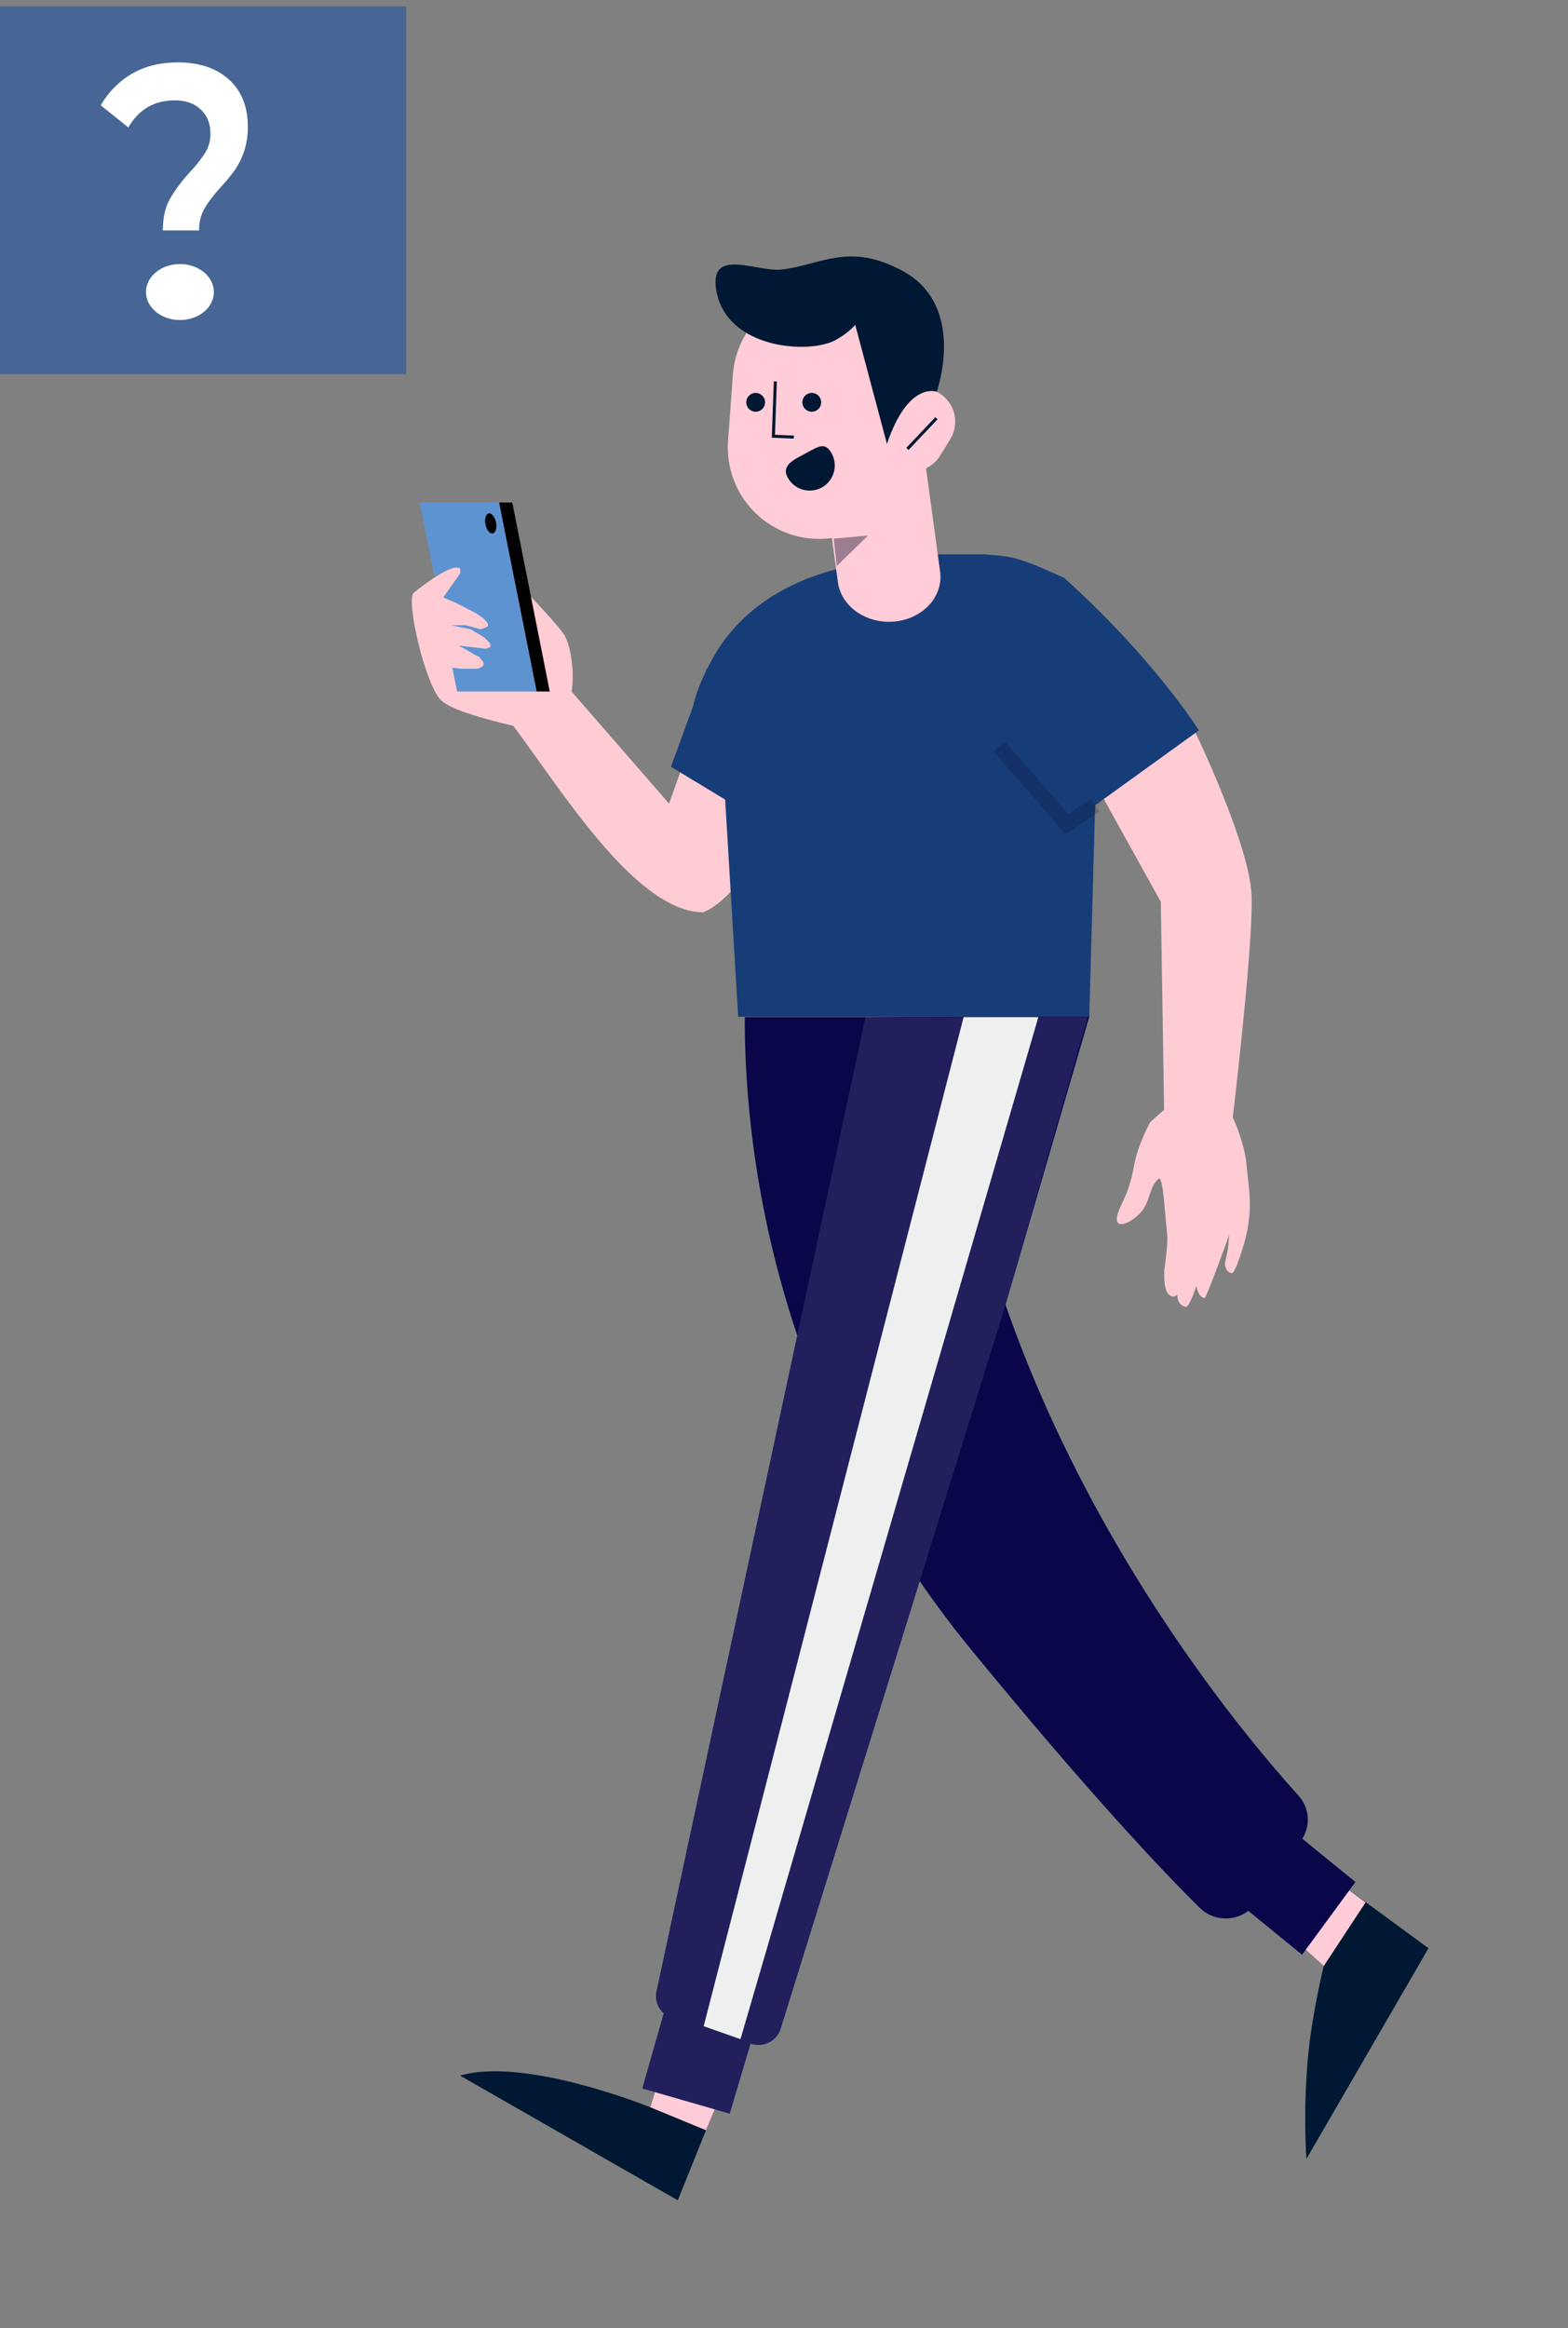 
			<svg
				width="514"
				height="763"
				viewBox="0 0 514 763"
				fill="none"
				xmlns="http://www.w3.org/2000/svg"
			>
				<rect x="0" y="0" width="514" height="763" fill="#808080" stroke="none"/>
				<path
					fill-rule="evenodd"
					clip-rule="evenodd"
					d="M433.933 644.349L410.853 623.425L418.87 602.261L468.268 638.52L428.253 707.57C428.253 707.57 426.967 690.411 429.059 671.403C430.504 658.271 433.933 644.349 433.933 644.349ZM213.165 690.634L218.436 673.836L240.754 675.001L222.179 721.135L150.83 680.271C172.003 673.935 213.165 690.634 213.165 690.634Z"
					fill="#001833"
				/>
				<path
					fill-rule="evenodd"
					clip-rule="evenodd"
					d="M416.671 628.758L419.208 602.241L447.639 623.512L433.934 644.35L416.671 628.758ZM217.508 676.674L239.573 678.639L231.427 698.164L213.165 690.634L217.508 676.674Z"
					fill="#FFCCD7"
				/>
				<path
					d="M329.626 427.648L357.166 332.877L283.723 333.357L244.135 333.357C244.061 356.422 246.806 394.412 261.341 437.671L215.196 652.708C214.622 655.408 215.592 658.104 217.562 659.849L210.549 684.482L239.209 692.737L246.036 669.783L246.215 669.841C250.279 671.169 254.654 668.938 255.905 664.908L301.496 518.203C306.638 525.702 312.24 533.187 318.329 540.619C356.884 587.675 380.913 613.053 393.271 625.262C397.683 629.628 404.546 629.841 409.2 626.274L426.824 640.632L444.322 616.817L426.906 602.627C429.697 598.199 429.238 592.441 425.67 588.511C407.912 568.907 357.938 509.039 329.626 427.648Z"
					fill="#09074A"
				/>
				<mask
					id="mask0_10_45"
					style="mask-type:alpha"
					maskUnits="userSpaceOnUse"
					x="210"
					y="333"
					width="235"
					height="360"
				>
					<path
						d="M329.626 427.648L358.932 333.357H283.723L244.135 333.357C244.061 356.422 246.806 394.412 261.341 437.671L215.196 652.708C214.622 655.408 215.592 658.104 217.562 659.849L210.549 684.482L239.209 692.737L246.036 669.783L246.215 669.841C250.279 671.169 254.654 668.938 255.905 664.908L301.496 518.203C306.638 525.702 312.24 533.187 318.329 540.619C356.884 587.675 380.913 613.053 393.271 625.262C397.683 629.628 404.546 629.841 409.2 626.274L426.824 640.632L444.322 616.817L426.906 602.627C429.697 598.199 429.238 592.441 425.67 588.511C407.912 568.907 357.938 509.039 329.626 427.649L329.626 427.648Z"
						fill="white"
					/>
				</mask>
				<g mask="url(#mask0_10_45)"></g>
				<path
					opacity="0.099"
					fill-rule="evenodd"
					clip-rule="evenodd"
					d="M246.036 669.783L246.215 669.841C250.279 671.169 254.654 668.938 255.905 664.908L301.497 518.202L329.626 427.649L356.551 333.357H283.723L261.341 437.671L215.196 652.708C214.622 655.408 215.592 658.104 217.562 659.849L210.549 684.482L239.209 692.737L246.036 669.783Z"
					fill="white"
				/>
				<path
					d="M230.663 664.08L242.734 668.319L291.169 502.167L321.051 399.666L340.378 333.358H315.88L311.573 350.08L278.385 478.87L230.663 664.08Z"
					fill="#EFEFEF"
				/>
				<path
					fill-rule="evenodd"
					clip-rule="evenodd"
					d="M176.361 249.059C173.436 244.956 170.718 241.145 168.263 237.893C167.931 237.812 167.579 237.725 167.208 237.635C160.543 236.007 147.97 232.935 144.491 229.402C139.329 224.16 132.94 196.609 135.646 194.233C135.661 194.222 135.736 194.163 135.864 194.062C137.425 192.822 146.862 185.327 150.213 186.01C152.465 184.997 154.002 184.321 154.002 184.321L158.684 202.884C159.3 203.415 159.741 203.919 159.943 204.379C160.192 204.947 159.956 205.356 159.38 205.644L160.752 211.081C160.759 211.096 160.765 211.11 160.772 211.125C160.839 211.278 160.871 211.42 160.87 211.551L161.463 213.899L164.855 186.036C164.855 186.036 181.103 202.481 184.785 207.819C186.948 210.955 188.46 219.85 187.375 226.655L219.325 263.378L234.973 219.556L269.796 240.06C269.796 240.06 248.459 291.722 230.564 298.996C211.964 298.996 191.412 270.169 176.361 249.059ZM377.087 367.735L381.601 363.729L380.516 295.544L360.744 259.901L391.854 240.06C391.854 240.06 409.523 276.688 410.264 293.187C410.876 306.79 405.882 351.1 404.109 366.238C404.688 367.481 405.207 368.691 405.593 369.744C408.175 376.781 408.456 379.735 408.891 384.304C409 385.451 409.119 386.7 409.287 388.141C409.978 394.083 410.026 400.058 407.677 408.01C406.167 413.12 404.556 417.463 403.716 417.28C401.602 416.82 401.522 414.215 401.522 414.215L402.519 409.377L402.97 404.654C402.97 404.654 395.461 425.568 394.825 425.453C392.575 425.045 392.216 421.38 392.216 421.38C392.216 421.38 389.864 428.598 388.679 428.337C385.667 427.671 385.952 424.328 385.952 424.328C385.952 424.328 385.001 425.127 384.271 424.925C381.542 424.17 381.623 419.537 381.671 416.82C381.675 416.601 381.679 416.395 381.681 416.205C381.681 416.205 382.889 407.654 382.642 405.018C382.461 403.088 382.303 401.37 382.162 399.837C381.227 389.693 381.039 387.66 380.102 386.18C378.237 387.397 377.546 389.482 376.813 391.696C376.28 393.305 375.725 394.983 374.679 396.444C371.496 400.891 362.619 405.091 367.582 394.904C370.338 389.248 371.023 385.768 371.659 382.537C372.032 380.643 372.388 378.834 373.135 376.722C375.156 371.008 377.087 367.735 377.087 367.735Z"
					fill="#FFCCD4"
				/>
				<path
					fill-rule="evenodd"
					clip-rule="evenodd"
					d="M241.98 333.231H357.064L358.994 263.922L393.001 239.381C393.001 239.381 378.596 216.204 348.86 189.404C334.251 182.643 331.335 182.405 325.406 181.921C324.56 181.851 323.653 181.777 322.641 181.678L321.45 181.678H320.26L316.688 181.678L309.545 181.678L301.211 181.678L296.449 181.678L288.115 181.678L282.162 184.059L277.4 186.441H275.019L273.487 186.731C257.59 191.013 242.567 199.839 233.785 215.492C233.077 216.753 232.43 217.967 231.84 219.137L231.716 219.113L231.332 220.163C229.209 224.529 227.906 228.251 227.215 231.422L219.945 251.303L237.709 262.056L241.98 333.231Z"
					fill="#163d77"
				/>
				<path
					opacity="0.201"
					d="M358.995 263.919L349.764 270.099L327.576 244.608"
					stroke="#0C092A"
					stroke-width="5"
				/>
				<path
					d="M148.256 218.861L149.864 226.643H175.901L163.619 164.687H137.581C138.256 168.092 139.846 176.111 142.35 188.744L147.47 186.402L149.065 185.966L150.32 186.036L150.865 186.402V187.908L145.299 195.805L149.556 197.636L156.107 201.026L158 202.319L158.733 202.989L159.332 203.518L159.714 203.973L159.943 204.379L160.042 204.907L159.943 205.141L159.829 205.32L159.664 205.483L157.516 206.231L152.618 204.907H147.777L154.239 206.231L158.497 208.744L159.943 210.09L160.761 211.079V211.983L159.332 212.617L150.32 211.597L153.304 213.198L155.282 214.408L157.095 215.331L158.497 217.115V217.996L158 218.513L156.741 219.174H154.822H150.956L148.256 218.861Z"
					fill="#5E93D1"
				/>
				<path
					fill-rule="evenodd"
					clip-rule="evenodd"
					d="M175.905 226.643H180.213L167.931 164.687H163.624L175.905 226.643Z"
					fill="#020101"
				/>
				<path
					fill-rule="evenodd"
					clip-rule="evenodd"
					d="M159.139 171.881C159.499 173.69 160.566 175.009 161.522 174.824C162.478 174.64 162.962 173.024 162.602 171.214C162.242 169.404 161.175 168.086 160.218 168.27C159.262 168.455 158.779 170.071 159.139 171.881Z"
					fill="#020101"
				/>
				<path
					d="M291.401 203.797C292.075 203.799 292.748 203.764 293.417 203.693C297.859 203.231 301.909 201.248 304.677 198.181C307.444 195.114 308.702 191.213 308.173 187.336L300.183 128.677C299.653 124.8 297.38 121.265 293.864 118.85C292.122 117.654 290.129 116.77 287.996 116.247C285.863 115.723 283.633 115.572 281.433 115.801C279.233 116.03 277.106 116.635 275.174 117.581C273.242 118.527 271.543 119.796 270.173 121.315C268.803 122.835 267.789 124.575 267.19 126.436C266.59 128.298 266.416 130.244 266.679 132.164L274.67 190.823C275.159 194.397 277.132 197.69 280.215 200.08C283.298 202.471 287.277 203.793 291.401 203.797Z"
					fill="#FFCCD7"
				/>
				<path
					d="M275.64 176.018L271.879 176.437C267.506 176.931 263.078 176.454 258.91 175.041C254.743 173.628 250.937 171.314 247.765 168.263C244.594 165.213 242.133 161.501 240.559 157.391C238.985 153.281 238.336 148.875 238.659 144.486L240.254 122.744C240.77 115.722 243.743 109.106 248.652 104.058C253.561 99.01 260.092 95.853 267.097 95.141C274.999 94.34 282.896 96.71 289.051 101.731C295.205 106.751 299.114 114.011 299.916 121.913L302.08 143.231C302.877 151.077 300.548 158.919 295.597 165.058C290.647 171.196 283.476 175.134 275.64 176.018Z"
					fill="#FFCCD7"
				/>
				<path
					d="M293.06 152.908L293.056 152.905C287.876 149.718 286.261 142.936 289.447 137.756L292.721 132.436C295.907 127.256 302.69 125.64 307.869 128.827L307.873 128.829C313.053 132.016 314.669 138.798 311.482 143.977L308.208 149.299C305.022 154.478 298.24 156.094 293.06 152.908Z"
					fill="#FFCCD7"
				/>
				<path
					d="M306.63 137.432L297.802 146.763"
					stroke="#001833"
					stroke-linecap="square"
				/>
				<path
					d="M254.14 125.506L253.519 142.979L259.734 143.231"
					stroke="#001833"
					stroke-linecap="square"
				/>
				<path
					d="M272.653 148.657C273.167 149.607 273.488 150.649 273.6 151.723C273.711 152.797 273.61 153.882 273.301 154.917C272.993 155.952 272.484 156.916 271.803 157.754C271.122 158.592 270.283 159.288 269.334 159.802C268.384 160.315 267.342 160.637 266.268 160.748C265.194 160.859 264.109 160.758 263.074 160.45C262.039 160.142 261.075 159.632 260.237 158.952C259.399 158.271 258.703 157.432 258.189 156.482C256.029 152.483 260.233 150.659 264.255 148.499C268.277 146.339 270.493 144.664 272.653 148.657Z"
					fill="#001833"
				/>
				<path
					d="M290.747 145.499L282.349 113.953L280.357 106.488C278.485 108.495 276.293 110.177 273.871 111.467C265.081 116.198 238.579 114.313 234.907 95.729C231.912 80.575 248.004 89.285 256.244 88.338C269.191 86.845 278.173 79.226 295.903 88.805C317.109 100.278 307.063 128.403 307.063 128.403C307.063 128.403 297.732 124.75 290.747 145.499Z"
					fill="#001833"
				/>
				<path
					opacity="0.4"
					d="M273.323 176.531L284.553 175.509L274.298 185.517L273.323 176.531Z"
					fill="#0C092A"
				/>
				<path
					d="M266.107 134.945C264.404 134.945 263.023 133.564 263.023 131.861C263.023 130.157 264.404 128.777 266.107 128.777C267.811 128.777 269.191 130.157 269.191 131.861C269.191 133.564 267.811 134.945 266.107 134.945Z"
					fill="#001833"
				/>
				<path
					d="M247.71 134.945C246.007 134.945 244.626 133.564 244.626 131.861C244.626 130.157 246.007 128.777 247.71 128.777C249.414 128.777 250.794 130.157 250.794 131.861C250.794 133.564 249.414 134.945 247.71 134.945Z"
					fill="#001833"
				/>
				<path
					d="M133.169 2.095H-15.21V122.653H133.169V2.095Z"
					fill="#2255a4"
					fill-opacity="0.6"
				/>
				<path
					d="M58.98 104.893C65.126 104.893 70.108 100.784 70.108 95.715C70.108 90.645 65.126 86.536 58.98 86.536C52.834 86.536 47.852 90.645 47.852 95.715C47.852 100.784 52.834 104.893 58.98 104.893Z"
					fill="white"
				/>
				<path
					d="M55.671 65.238C57.554 62.023 59.794 59.026 62.349 56.304C64.226 54.333 65.909 52.189 67.378 49.902C68.478 48.028 69.034 45.889 68.987 43.721C68.987 40.498 67.928 37.887 65.809 35.889C63.69 33.891 60.854 32.891 57.303 32.887C50.575 32.887 45.497 35.848 42.069 41.769L33.014 34.516C35.482 30.193 39.061 26.594 43.386 24.084C47.624 21.662 52.609 20.451 58.34 20.451C65.32 20.451 70.881 22.315 75.024 26.042C79.167 29.769 81.236 34.906 81.232 41.451C81.286 44.262 80.862 47.061 79.978 49.732C79.255 51.88 78.233 53.918 76.943 55.788C75.486 57.759 73.925 59.654 72.269 61.464C70.27 63.581 68.501 65.9 66.989 68.382C65.79 70.57 65.197 73.033 65.27 75.522H53.38C53.38 71.397 54.144 67.969 55.671 65.238Z"
					fill="white"
				/>
			</svg>
	